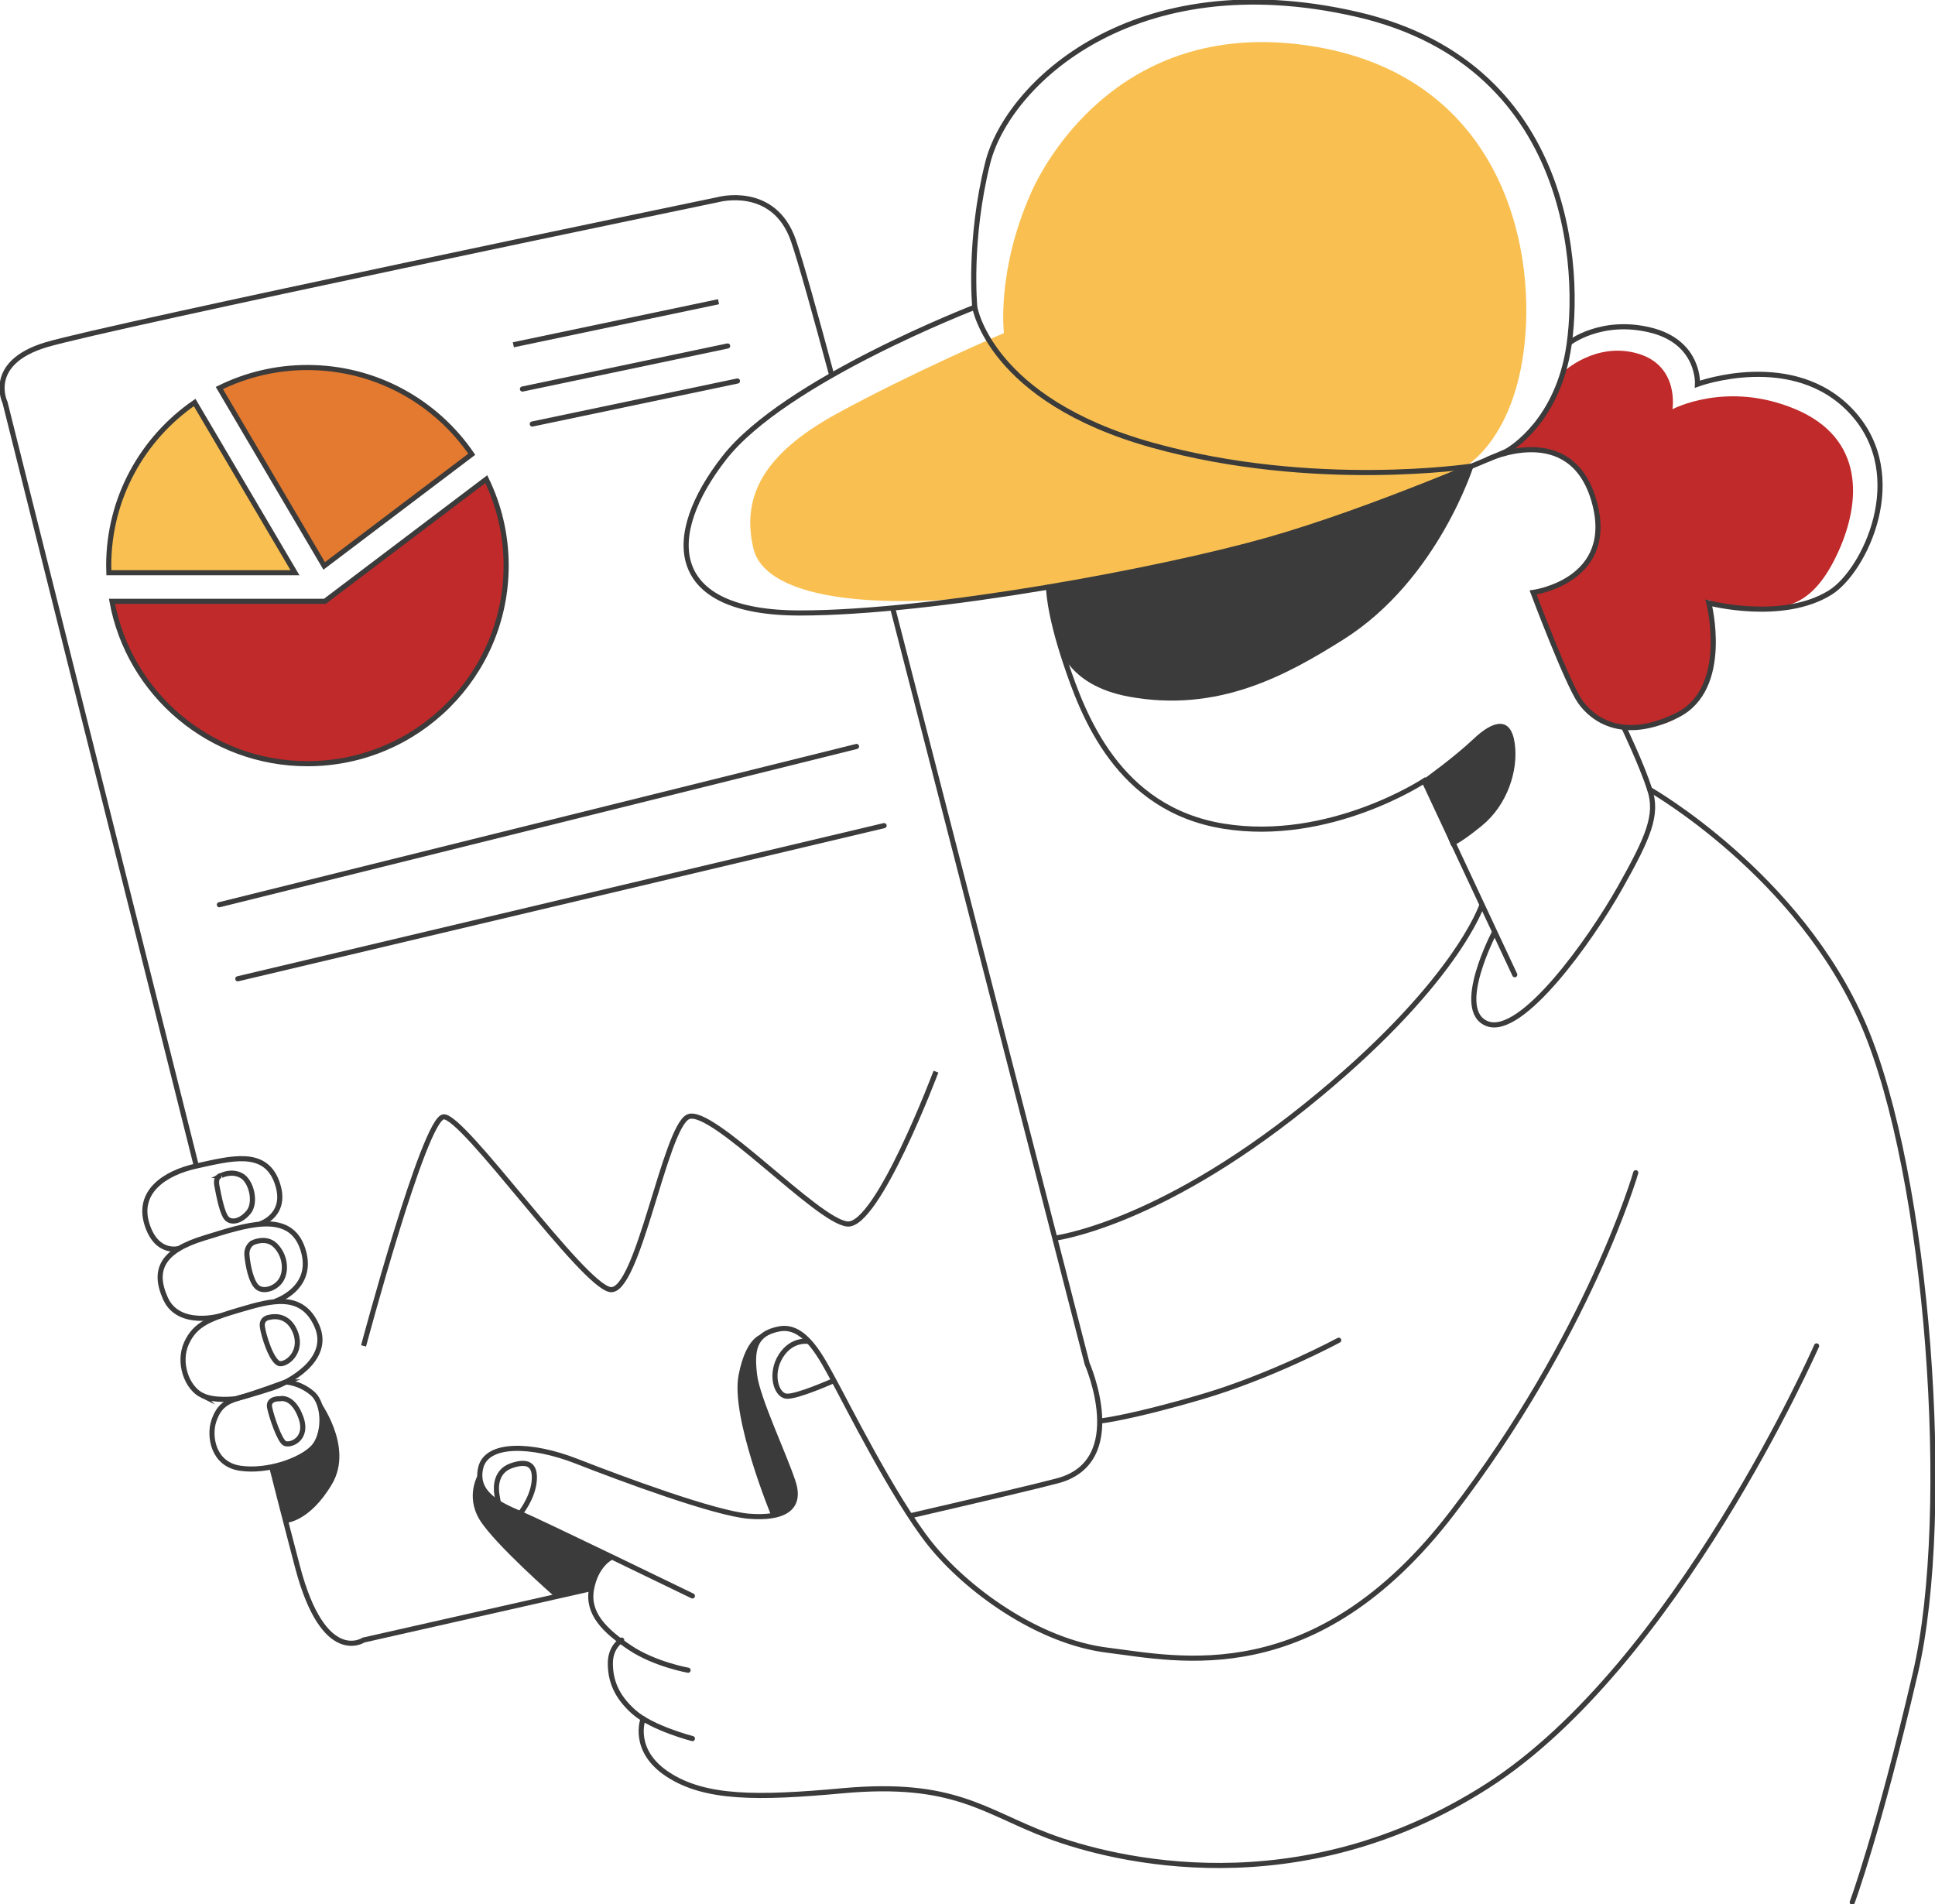 <svg width="378" height="372" viewBox="0 0 378 372" fill="none" xmlns="http://www.w3.org/2000/svg">
    <g clip-path="url(#clip0_6963_16)">
        <path d="M55.881 297.501C55.881 297.501 60.456 297.35 64.848 289.933C69.239 282.517 62.24 273.378 62.24 273.378C62.24 273.378 63.6 279.415 61.696 282.07C59.144 285.627 53.081 286.735 53.081 286.735L55.881 297.501Z" fill="#3B3B3B"/>
        <path d="M93.436 288.004C93.436 288.004 90.805 292.207 93.732 296.943C96.652 301.672 108.418 311.984 108.418 311.984L115.409 310.365C115.409 310.365 115.849 308.459 116.905 306.672C117.961 304.886 119.649 304.153 119.649 304.153C119.649 304.153 101.979 295.947 98.868 294.479C95.756 293.004 95.012 292.039 94.412 290.787C93.804 289.535 93.436 288.012 93.436 288.012V288.004Z" fill="#3B3B3B"/>
        <path d="M149.285 260.555C149.285 260.555 145.853 260.451 144.277 268.649C142.702 276.847 150.677 296.122 150.677 296.122C150.677 296.122 154.084 295.89 155.14 292.996C156.196 290.101 152.396 283.322 151.605 281.058C150.813 278.793 147.037 268.777 147.125 265.228C147.213 261.679 149.285 260.547 149.285 260.547V260.555Z" fill="#3B3B3B"/>
        <path d="M305.368 72.673C305.368 72.673 311.672 66.692 319.903 69.061C328.134 71.429 326.71 79.946 326.71 79.946C326.71 79.946 337.308 74.268 350.763 79.946C364.209 85.624 363.577 97.929 359.146 107.706C354.714 117.483 349.811 119.062 343.164 118.902C336.517 118.743 333.677 117.164 333.677 117.164C333.677 117.164 335.565 123.631 334.301 129.149C333.037 134.668 330.341 141.574 321.166 142.068C311.992 142.555 310.296 139.453 306.632 133.193C302.969 126.932 299.177 115.425 299.177 115.425C299.177 115.425 308.672 114.325 311.36 107.857C314.047 101.39 311.432 94.157 307.128 90.6C302.817 87.035 293.962 88.144 293.962 88.144C293.962 88.144 299.345 85.775 302.033 80.257C304.721 74.739 305.376 72.673 305.376 72.673H305.368Z" fill="#C02A2A"/>
        <path d="M287.907 90.895C287.907 90.895 280.98 113.232 262.47 124.907C251.224 131.997 237.945 139.262 220.588 136.104C208.085 133.831 206.781 125.697 206.781 125.697L204.846 114.684C204.846 114.684 216.132 113.496 238.985 107.762C261.838 102.028 287.915 90.895 287.915 90.895H287.907Z" fill="#3B3B3B"/>
        <path d="M278.309 152.053C278.309 152.053 284.076 147.93 287.907 144.301C291.739 140.673 295.17 139.883 295.906 145.25C296.642 150.617 294.395 157.292 289.507 161.287C284.62 165.283 283.516 165.283 283.516 165.283L278.317 152.053H278.309Z" fill="#3B3B3B"/>
        <path d="M196.118 65.065C196.118 65.065 177.977 72.848 163.418 80.839C148.86 88.829 144.853 97.243 147.173 107.131C149.492 117.02 171.641 120.832 211.516 113.878C251.391 106.924 286.067 91.246 286.067 91.246C286.067 91.246 296.538 85.679 298.009 65.065C299.489 44.451 291.05 14.171 255.607 8.908C220.163 3.652 204.829 29.937 201.39 37.72C194.607 53.047 196.118 65.065 196.118 65.065Z" fill="#F9C051"/>
        <path d="M190.423 60.017C190.423 60.017 153.292 74.316 141.477 89.46C129.663 104.603 130.087 119.747 156.243 119.747C182.4 119.747 227.13 111.334 247.8 105.449C268.477 99.564 294.21 88.2 294.21 88.2C294.21 88.2 303.073 83.574 306.024 70.113C308.976 56.652 308.976 12.903 265.102 2.807C221.219 -7.288 196.75 16.651 192.951 31.811C189.151 46.971 190.423 60.009 190.423 60.009V60.017Z" stroke="#3B3B3B" stroke-miterlimit="10"/>
        <path d="M190.424 60.018C190.424 60.018 193.375 78.104 225.019 86.94C256.663 95.776 287.531 91.047 287.531 91.047" stroke="#3B3B3B" stroke-miterlimit="10"/>
        <path d="M295.906 190.411L278.189 152.555C278.189 152.555 259.687 164.756 238.986 161.391C218.276 158.026 211.525 139.517 208.15 129.421C204.774 119.325 204.838 114.676 204.838 114.676" stroke="#3B3B3B" stroke-miterlimit="10" stroke-linecap="round"/>
        <path d="M306.576 66.979C306.576 66.979 312.784 62.115 322.43 64.483C332.085 66.852 331.605 75.049 331.605 75.049C331.605 75.049 350.435 68.112 361.825 80.568C373.216 93.032 364.217 111.573 357.554 115.744C348.219 121.581 333.821 117.793 333.821 117.793C333.821 117.793 338.092 134.516 327.654 139.716C317.215 144.923 311.2 140.665 308.664 137.036C306.129 133.408 299.489 115.744 299.489 115.744C299.489 115.744 315.943 113.535 311.36 97.761C306.768 81.987 290.562 89.763 290.562 89.763" stroke="#3B3B3B" stroke-miterlimit="10"/>
        <path d="M291.986 182.045C291.986 182.045 283.843 197.46 290.562 199.988C297.282 202.516 310.728 183.584 316.423 173.488C322.118 163.392 323.862 159.134 322.278 154.245C320.695 149.357 317.215 142.084 317.215 142.084" stroke="#3B3B3B" stroke-miterlimit="10"/>
        <path d="M205.67 241.943C205.67 241.943 225.603 239.734 255.032 216.073C284.46 192.412 289.507 176.742 289.507 176.742" stroke="#3B3B3B" stroke-miterlimit="10"/>
        <path d="M261.518 261.815C261.518 261.815 248.704 268.753 234.778 272.86C220.851 276.959 214.996 277.589 214.996 277.589" stroke="#3B3B3B" stroke-miterlimit="10" stroke-linecap="round"/>
        <path d="M322.278 154.237C322.278 154.237 351.395 170.785 364.049 200.211C376.703 229.637 381.455 295.571 374.176 326.808C366.897 358.037 361.833 371.609 361.833 371.609" stroke="#3B3B3B" stroke-miterlimit="10" stroke-linecap="round"/>
        <path d="M354.867 262.924C354.867 262.924 327.51 325.23 290.563 348.89C253.608 372.551 217.46 363.404 204.838 358.667C192.215 353.93 186.416 347.838 164.579 349.831C147.997 351.346 137.79 351.41 130.511 346.673C123.232 341.944 125.632 335.756 125.632 335.756" stroke="#3B3B3B" stroke-miterlimit="10" stroke-linecap="round"/>
        <path d="M135.262 339.639C135.262 339.639 127.455 337.638 123.872 334.488C120.288 331.33 119.232 328.18 119.232 324.918C119.232 321.656 121.448 320.396 121.448 320.396" stroke="#3B3B3B" stroke-miterlimit="10" stroke-linecap="round"/>
        <path d="M134.415 326.282C134.415 326.282 127.872 325.126 123.025 321.864C118.177 318.603 114.69 315.237 115.537 310.508C116.377 305.779 119.233 304.336 119.233 304.336" stroke="#3B3B3B" stroke-miterlimit="10" stroke-linecap="round"/>
        <path d="M135.262 311.768C135.262 311.768 105.834 297.469 101.61 295.675C97.387 293.881 92.748 291.68 93.907 286.735C95.067 281.791 103.826 282.006 112.681 285.475C121.544 288.944 139.686 295.675 146.333 296.201C152.98 296.727 156.563 294.726 154.98 289.678C153.396 284.63 147.908 273.17 147.389 268.537C146.861 263.912 147.181 260.547 152.244 259.598C157.307 258.649 160.579 265.483 162.899 269.694C165.218 273.904 174.505 292.517 181.568 301.448C188.639 310.388 202.662 320.691 216.38 322.374C230.098 324.056 256.887 330.468 283.675 295.555C310.464 260.642 319.543 229.095 319.543 229.095" stroke="#3B3B3B" stroke-miterlimit="10" stroke-linecap="round"/>
        <path d="M43.25 229.638C43.25 229.638 41.986 229.638 42.378 231.687C42.77 233.737 43.41 237.054 44.274 237.995C45.138 238.936 46.962 238.705 48.545 236.815C50.129 234.925 49.097 230.667 47.121 229.638C45.146 228.609 43.242 229.638 43.242 229.638H43.25Z" stroke="#3B3B3B" stroke-miterlimit="10"/>
        <path d="M49.33 242.796C49.33 242.796 48.082 243.442 48.242 245.26C48.402 247.078 49.034 250.468 50.297 251.488C51.561 252.517 54.097 251.648 55.041 249.83C55.993 248.019 55.673 245.164 53.777 243.282C51.945 241.472 49.33 242.788 49.33 242.788V242.796Z" stroke="#3B3B3B" stroke-miterlimit="10"/>
        <path d="M52.745 257.325C52.745 257.325 51.081 257.405 51.241 259.064C51.401 260.722 53.137 266.321 54.721 266.4C56.305 266.48 59.4 263.753 57.489 259.773C55.881 256.424 52.745 257.325 52.745 257.325Z" stroke="#3B3B3B" stroke-miterlimit="10"/>
        <path d="M54.681 273.25C54.681 273.25 52.273 273.091 52.673 274.989C53.073 276.887 54.577 281.297 55.568 281.927C56.56 282.557 60.352 281.217 58.768 276.879C57.184 272.54 54.688 273.25 54.688 273.25H54.681Z" stroke="#3B3B3B" stroke-miterlimit="10"/>
        <path d="M39.531 272.621C36.443 271.121 34.708 266.153 36.443 262.365C38.187 258.577 41.115 257.556 47.042 255.818C52.977 254.08 58.985 252.349 61.912 259.048C64.84 265.754 56.057 270.172 53.289 271.113C50.522 272.062 46.09 273.243 46.09 273.243C46.09 273.243 41.963 273.801 39.523 272.613L39.531 272.621Z" stroke="#3B3B3B" stroke-miterlimit="10"/>
        <path d="M55.881 269.973C55.881 269.973 58.6 270.1 61.056 272.229C63.512 274.359 63.512 280.435 61.056 282.876C58.6 285.324 52.193 287.605 46.898 286.823C41.595 286.034 40.803 280.539 41.755 277.644C42.706 274.749 44.178 273.8 46.85 273.051C49.522 272.301 55.889 269.973 55.889 269.973H55.881Z" stroke="#3B3B3B" stroke-miterlimit="10"/>
        <path d="M43.146 257.038C43.146 257.038 34.947 259.446 32.339 253.689C29.732 247.931 31.867 244.303 39.858 241.854C47.849 239.406 56.6 236.256 59.144 243.984C61.688 251.711 53.697 254.239 53.697 254.239" stroke="#3B3B3B" stroke-miterlimit="10"/>
        <path d="M35.02 243.889C35.02 243.889 30.596 245.26 28.692 239.104C26.797 232.955 31.932 229.167 38.499 227.748C45.066 226.328 51.713 224.438 54.081 230.906C56.449 237.373 50.761 239.112 50.761 239.112" stroke="#3B3B3B" stroke-miterlimit="10"/>
        <path d="M71.022 262.923C71.022 262.923 82.837 218.6 86.636 218.178C90.436 217.755 113.849 251.176 119.232 251.926C124.616 252.676 129.887 220.275 134.422 218.178C138.958 216.08 159.635 238.585 165.538 239.111C171.442 239.637 182.84 209.35 182.84 209.35" stroke="#3B3B3B" stroke-miterlimit="10"/>
        <path d="M63.328 110.553L92.156 88.742C85.173 78.51 73.399 71.796 60.048 71.796C53.873 71.796 48.034 73.239 42.851 75.799L63.328 110.553Z" fill="#E47A2F" stroke="#3B3B3B" stroke-miterlimit="10"/>
        <path d="M57.625 111.884L38.027 78.63C27.884 85.608 21.237 97.275 21.237 110.488C21.237 110.959 21.253 111.422 21.269 111.884H57.625Z" fill="#F9C051" stroke="#3B3B3B" stroke-miterlimit="10"/>
        <path d="M63.456 117.467H21.877C25.172 135.505 41.002 149.19 60.056 149.19C81.493 149.19 98.875 131.861 98.875 110.489C98.875 104.436 97.475 98.71 94.996 93.606L63.464 117.467H63.456Z" fill="#C02A2A" stroke="#3B3B3B" stroke-miterlimit="10"/>
        <path d="M100.283 67.354L140.366 58.94" stroke="#3B3B3B" stroke-miterlimit="10"/>
        <path d="M102.059 75.998L142.142 67.585" stroke="#3B3B3B" stroke-miterlimit="10" stroke-linecap="round"/>
        <path d="M103.979 82.833L144.061 74.428" stroke="#3B3B3B" stroke-miterlimit="10" stroke-linecap="round"/>
        <path d="M42.851 176.742L167.323 145.824" stroke="#3B3B3B" stroke-miterlimit="10" stroke-linecap="round"/>
        <path d="M46.458 191.208L172.706 161.287" stroke="#3B3B3B" stroke-miterlimit="10" stroke-linecap="round"/>
        <path d="M38.355 227.788C21.765 161.718 0.984 78.63 0.984 78.63C0.984 78.63 -2.816 70.911 8.998 67.354C20.813 63.797 140.366 38.98 140.366 38.98C140.366 38.98 151.188 36.038 154.988 46.971C156.364 50.942 159.299 61.485 162.475 73.311" stroke="#3B3B3B" stroke-miterlimit="10"/>
        <path d="M53.081 286.561C55.489 296.074 57.385 303.267 58.12 306.09C63.248 325.604 71.015 320.389 71.015 320.389C71.015 320.389 90.884 315.915 115.489 310.341" stroke="#3B3B3B" stroke-miterlimit="10"/>
        <path d="M174.378 118.767L212.365 266.393C212.365 266.393 220.732 285.476 206.63 289.264C202.958 290.253 191.984 292.837 177.777 296.122" stroke="#3B3B3B" stroke-miterlimit="10"/>
        <path d="M101.611 295.675C101.611 295.675 104.034 292.732 104.354 289.367C104.674 286.002 102.986 285.268 99.923 286.321C96.867 287.373 96.803 290.42 97.075 291.999L97.347 293.578" stroke="#3B3B3B" stroke-miterlimit="10"/>
        <path d="M158.02 262.062C158.02 262.062 154.772 261.392 152.557 264.861C150.341 268.33 151.605 272.54 153.613 272.748C155.62 272.955 162.891 269.701 162.891 269.701" stroke="#3B3B3B" stroke-miterlimit="10"/>
    </g>
    <defs>
        <clipPath id="clip0_6963_16">
            <rect width="378" height="372" fill="white"/>
        </clipPath>
    </defs>
</svg>
